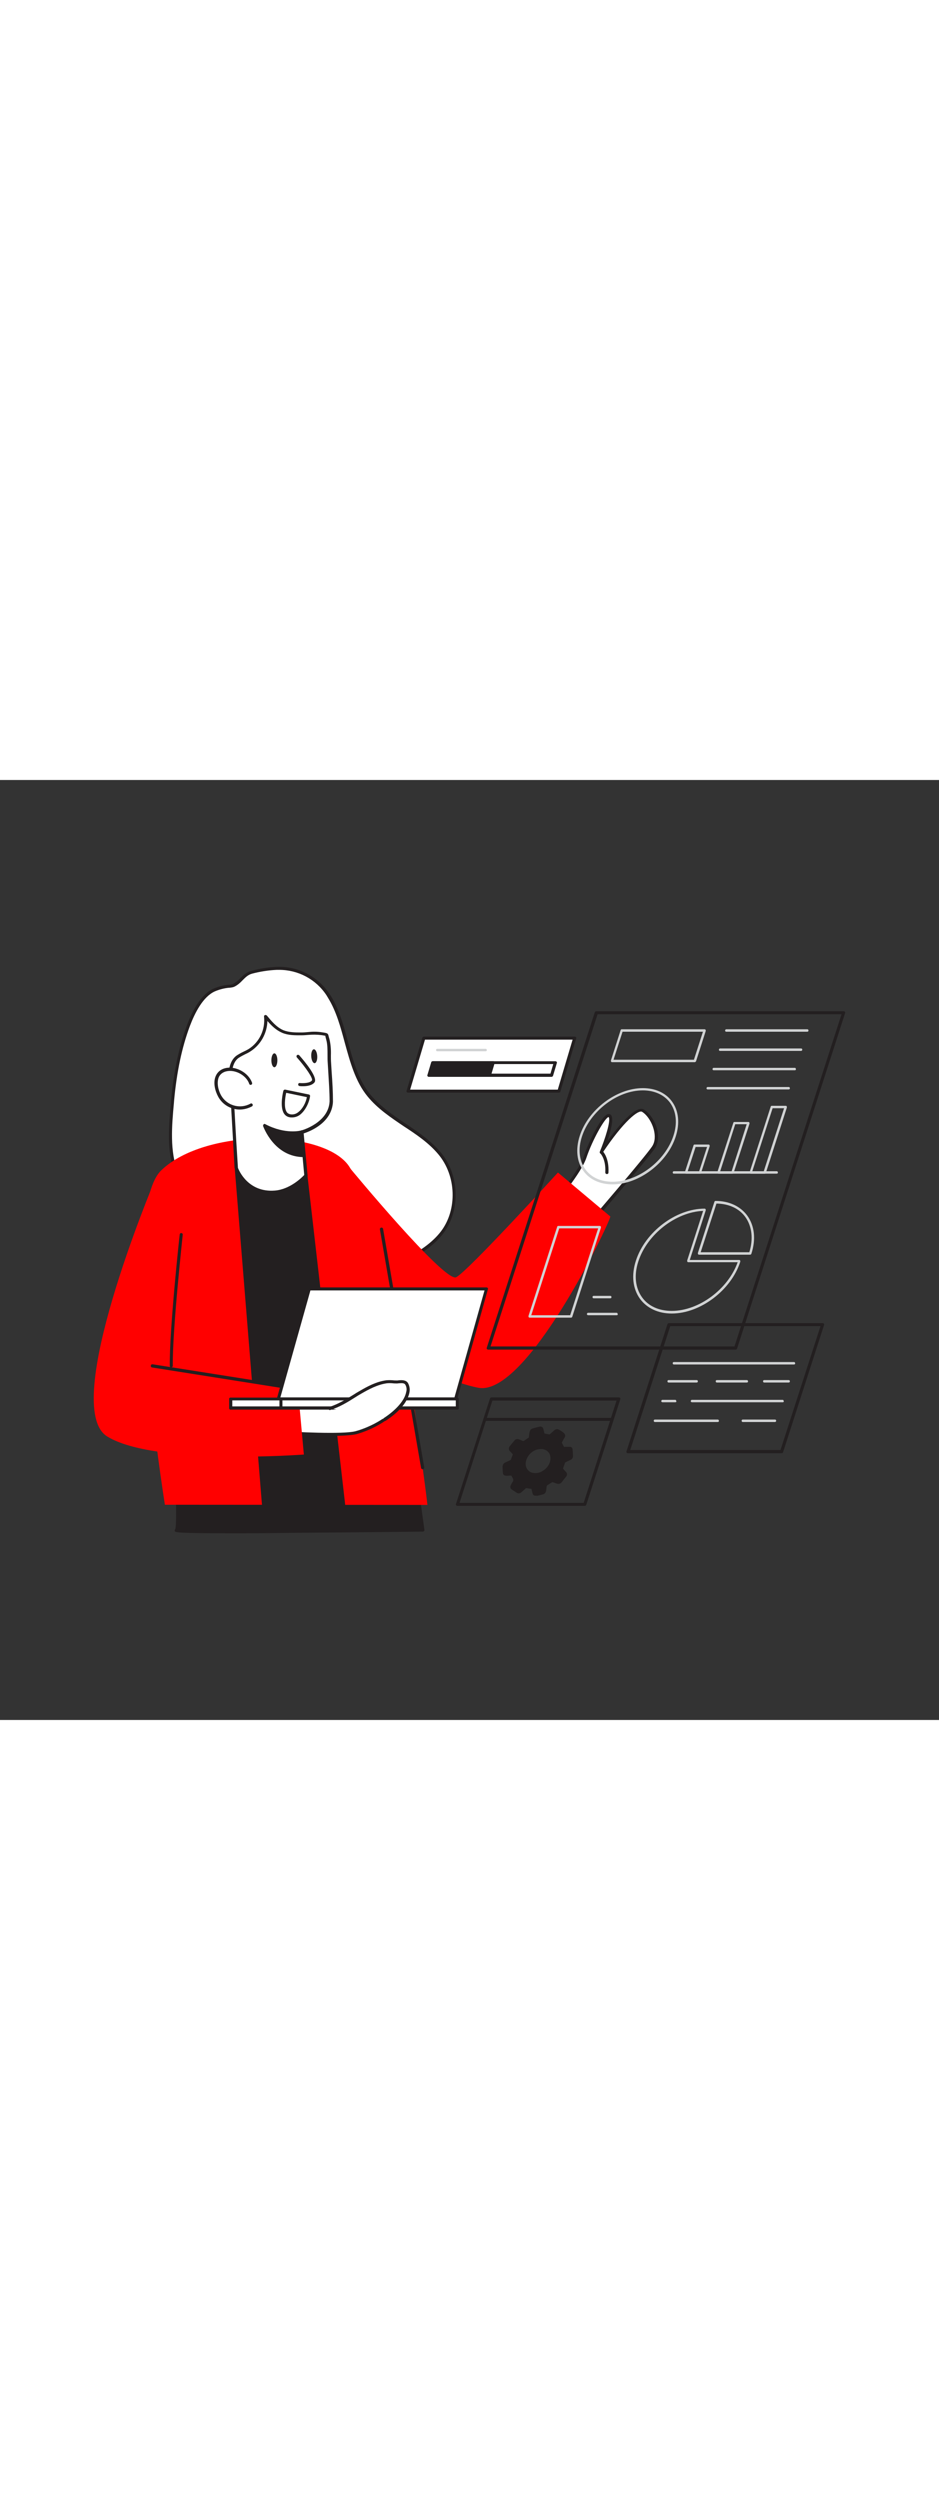 <?xml version="1.0" encoding="UTF-8" standalone="no"?>
<svg version="1.1" data-id="Layer_1" xmlns="http://www.w3.org/2000/svg" xmlns:xlink="http://www.w3.org/1999/xlink" x="0px" y="0px" viewBox="0 0 500 500" style="width: 188px;" xml:space="preserve" data-imagedata-id="data-processing-1-94" imageName="Data Processing 1" data-class="illustrations_image">
<rect x="0" y="0" width="500" height="500" fill="#333333" stroke="none"/>
<style type="text/css">
	.st0_data-processing-1-94{fill:#FFFFFF;}
	.st1_data-processing-1-94{fill:#231F20;}
	.st2_data-processing-1-94{fill:#68E1FD;}
	.st3_data-processing-1-94{fill:#D1D3D4;}
</style>
<g id="Character_data-processing-1-94">
	<path class="st0_data-processing-1-94" d="M291,229.8c0,0,17.6-20.2,20.6-29.3s11.1-24.7,13.2-21.7s-4.6,19.2-4.6,19.2s16.9-25.4,22.2-22.1&#10;&#9;&#9;s9.7,13.6,5.4,19.7S313,237.3,313,237.3L291,229.8L291,229.8z"/>
	<path class="st1_data-processing-1-94" d="M313,238.2c-0.1,0-0.2,0-0.3,0l-22-7.5c-0.3-0.1-0.5-0.3-0.5-0.6c-0.1-0.3,0-0.6,0.2-0.8&#10;&#9;&#9;c0.2-0.2,17.6-20.2,20.4-29c2.5-7.5,9.5-22.1,13.1-22.6c0.6-0.1,1.3,0.2,1.6,0.7c1.4,2.1-0.4,8.6-2.1,13.7&#10;&#9;&#9;c5.6-7.7,15.2-19.5,19.5-16.8c3.3,2.1,6.2,6.6,7.2,11.2c0.5,2.6,0.7,6.4-1.5,9.6c-4.2,6.1-33.6,40.3-34.9,41.8&#10;&#9;&#9;C313.5,238.1,313.3,238.2,313,238.2L313,238.2z M292.4,229.4l20.3,6.9c3.5-4,30.5-35.5,34.4-41.2c1.9-2.7,1.7-6,1.2-8.4&#10;&#9;&#9;c-0.9-4.2-3.5-8.4-6.4-10.2c-1.9-1.2-9.7,4.8-21.1,21.9c-0.2,0.4-0.8,0.5-1.1,0.3c-0.3-0.2-0.5-0.7-0.3-1c2.7-6.5,6-16.6,4.7-18.4&#10;&#9;&#9;l0,0c-1.8,0-8.6,12-11.8,21.5C309.7,208.9,296,225.3,292.4,229.4L292.4,229.4z"/>
	<path class="st1_data-processing-1-94" d="M222.1,377.5l3,21.7c0,0-132.8,1.6-131.2,0s0-33.4,0-33.4L222.1,377.5z"/>
	<path class="st1_data-processing-1-94" d="M126.1,400.7c-32.6,0-32.8-0.5-33-1.2c-0.1-0.3-0.1-0.7,0.2-1c0.8-1.5,0.5-18-0.2-32.8c0-0.5,0.3-0.8,0.8-0.9&#10;&#9;&#9;c0,0,0.1,0,0.1,0l128.2,11.7c0.4,0,0.7,0.3,0.8,0.7l3,21.7c0,0.2,0,0.5-0.2,0.6c-0.2,0.2-0.4,0.3-0.6,0.3c-0.3,0-33,0.4-65.4,0.6&#10;&#9;&#9;C145.8,400.6,134.9,400.7,126.1,400.7L126.1,400.7z M94.8,398.6c8.2,0.9,80.3,0.3,129.2-0.2l-2.8-20.1L94.7,366.7&#10;&#9;&#9;C95.2,377.4,95.8,393.9,94.8,398.6L94.8,398.6z"/>
	<path class="st0_data-processing-1-94" d="M175.6,115.6c-0.3-0.5-0.6-1-0.9-1.5c-6-9.2-16.4-14.5-27.4-14c-4.5,0.2-8.9,0.8-13.2,2&#10;&#9;&#9;c-4.4,1.2-5.9,5.1-9.6,7c-0.8,0.3-1.6,0.5-2.5,0.5c-2.7,0.2-5.4,0.9-7.9,2c-6.8,3-11.4,12.4-13.8,19c-4.8,12.8-7.2,26.4-8.5,40&#10;&#9;&#9;c-1.1,12.7-2.6,26.7,2.2,38.8c4.7,11.9,11.2,23.5,19.8,32.9c15.8,17.4,39.6,27.7,63,25.8c13.9-1.1,27.2-6.3,39.6-12.9&#10;&#9;&#9;c7.1-3.8,14.1-8.2,18.9-14.6c9.1-12.1,8.3-30.4-1.4-42c-10.5-12.6-27.1-18-37.6-30.9C184.7,153.6,185.1,131.5,175.6,115.6&#10;&#9;&#9;L175.6,115.6z"/>
	<path class="st1_data-processing-1-94" d="M171.5,269.2c-21.3,0-43.2-9.8-58.2-26.3c-8.1-8.9-14.8-20-20-33.2c-4.7-11.9-3.4-25.6-2.3-37.8l0.1-1.4&#10;&#9;&#9;c1.4-15.4,4.2-28.6,8.5-40.2c2.7-7.2,7.4-16.5,14.3-19.4c2.6-1.1,5.3-1.8,8.1-2h0.2c0.7,0,1.3-0.1,1.9-0.4c1.4-0.8,2.7-1.8,3.8-3&#10;&#9;&#9;c1.6-1.6,3.3-3.3,6-4c4.4-1.2,8.9-1.9,13.4-2.1c11.2-0.5,21.9,5,28.1,14.3c0.3,0.5,0.6,1,1,1.5l0,0c4.3,7.2,6.7,15.8,8.9,24.1&#10;&#9;&#9;c2.7,9.9,5.5,20.2,11.8,27.9c5.3,6.4,12.2,11.1,18.9,15.6s13.4,9,18.7,15.3c10,11.9,10.6,30.8,1.4,43c-5.1,6.8-12.6,11.3-19.2,14.8&#10;&#9;&#9;c-14.5,7.8-27.6,12-39.9,13C175.3,269.2,173.4,269.2,171.5,269.2L171.5,269.2z M148.4,101c-0.4,0-0.8,0-1.1,0&#10;&#9;&#9;c-4.4,0.2-8.8,0.9-13,2c-2.3,0.6-3.7,2.1-5.2,3.6c-1.2,1.3-2.6,2.5-4.2,3.3c-0.8,0.4-1.7,0.5-2.6,0.6h-0.2&#10;&#9;&#9;c-2.6,0.2-5.2,0.9-7.6,1.9c-6.4,2.8-10.8,11.6-13.4,18.5c-4.3,11.5-7,24.5-8.4,39.7l-0.1,1.3c-1.1,12-2.3,25.6,2.2,37.1&#10;&#9;&#9;c5.1,12.9,11.7,23.9,19.7,32.7c16,17.6,39.9,27.3,62.4,25.5c12.1-1,24.9-5.2,39.3-12.8c6.5-3.4,13.7-7.9,18.6-14.3&#10;&#9;&#9;c8.8-11.6,8.2-29.6-1.4-41c-5.1-6.1-11.8-10.6-18.4-14.9c-6.8-4.6-13.9-9.3-19.3-15.9c-6.5-7.9-9.3-18.4-12.1-28.5&#10;&#9;&#9;c-2.2-8.2-4.5-16.7-8.8-23.7l0,0c-0.3-0.5-0.6-1-0.9-1.5C168.3,106,158.7,100.9,148.4,101L148.4,101z"/>
	<path class="st2_data-processing-1-94 targetColor" d="M87.8,385.5c-4.8-30.8-22.8-157.5-2-177.8c23.7-23.1,88.8-22.1,100.7-1.2c6.5,11.3,24.7,30.4,26.1,55.2&#10;&#9;&#9;c2,35.2,12.5,101.3,15,123.9L87.8,385.5L87.8,385.5z" style="fill: rgb(255, 0, 0);"/>
	<polygon class="st1_data-processing-1-94" points="140.4,385.5 125.8,206.5 162.8,210.4 182.9,385.5 &#9;"/>
	<path class="st1_data-processing-1-94" d="M182.9,386.4h-42.6c-0.4,0-0.8-0.3-0.8-0.8l-14.5-179c0-0.5,0.3-0.9,0.8-0.9c0.1,0,0.1,0,0.2,0l37,3.9&#10;&#9;&#9;c0.4,0,0.7,0.3,0.7,0.7l20.1,175.1c0,0.5-0.3,0.9-0.7,0.9C183,386.4,183,386.4,182.9,386.4L182.9,386.4z M141.1,384.7H182&#10;&#9;&#9;l-19.9-173.5l-35.3-3.7L141.1,384.7L141.1,384.7z"/>
	<path class="st0_data-processing-1-94" d="M160.7,187.3l2.1,23.1c0,0-7,8.1-16.5,8.8c-15.4,1.2-20.5-12.7-20.5-12.7c-0.6-10.7-1.3-21.4-1.9-32.1&#10;&#9;&#9;c-0.4-7.3-4.3-22.3,2.7-27.2c1.9-1.4,4.2-2.2,6.2-3.5c6.1-3.9,9.4-10.9,8.6-18c2.6,3.2,5.4,6.4,9.1,8c3.1,1.3,6.6,1.3,10,1.2&#10;&#9;&#9;s7.4-0.7,10.7-0.1c3.5,0.7,2.4,0,3.3,3c1.1,3.6,0.6,8.6,0.8,12.4c0.4,6.9,1,13.8,1,20.7C175.6,183.2,160.7,187.2,160.7,187.3&#10;&#9;&#9;L160.7,187.3z"/>
	<path class="st1_data-processing-1-94" d="M144.4,220.1c-14.4,0-19.3-13.2-19.4-13.4c0-0.1,0-0.2-0.1-0.2c-0.3-4.8-0.5-9.6-0.8-14.5&#10;&#9;&#9;c-0.3-5.9-0.7-11.8-1-17.6c-0.1-1.5-0.3-3.4-0.6-5.4c-1-7.8-2.3-18.4,3.6-22.5c1.1-0.7,2.3-1.4,3.6-2c0.9-0.4,1.8-0.9,2.7-1.4&#10;&#9;&#9;c5.8-3.7,8.9-10.4,8.2-17.2c-0.1-0.5,0.3-0.9,0.7-0.9c0.3,0,0.6,0.1,0.8,0.3c2.4,2.9,5.1,6.2,8.8,7.8c3,1.2,6.5,1.2,9.6,1.2&#10;&#9;&#9;c1.1,0,2.2-0.1,3.4-0.2c2.5-0.3,5-0.3,7.5,0.1l1.3,0.2c1.7,0.3,2,0.5,2.3,1.9c0.1,0.4,0.2,0.8,0.4,1.4c0.7,2.9,0.9,5.8,0.8,8.8&#10;&#9;&#9;c0,1.4,0,2.7,0.1,3.9c0.1,1.6,0.2,3.2,0.3,4.9c0.4,5.2,0.7,10.6,0.7,15.9c-0.6,11.3-12.5,15.8-15.6,16.8l2.1,22.4&#10;&#9;&#9;c0,0.2-0.1,0.4-0.2,0.6c-0.3,0.3-7.4,8.3-17,9.1C145.8,220.1,145.1,220.2,144.4,220.1L144.4,220.1z M126.7,206.3&#10;&#9;&#9;c0.5,1.4,5.5,13.2,19.6,12.1c8-0.6,14.4-6.9,15.7-8.3l-2.1-22.8c0-0.4,0.2-0.8,0.6-0.9c0.1,0,14.4-4,15-15.4&#10;&#9;&#9;c0-5.2-0.4-10.6-0.7-15.7c-0.1-1.6-0.2-3.3-0.3-4.9c-0.1-1.2-0.1-2.6-0.1-4c0-2.9,0-5.9-0.7-8.3c-0.2-0.7-0.3-1.2-0.4-1.6&#10;&#9;&#9;c0-0.2-0.1-0.4-0.1-0.5c-0.3,0-0.6,0-0.8-0.1c-0.4-0.1-0.8-0.1-1.3-0.2c-2.3-0.3-4.7-0.3-7-0.1c-1.2,0.1-2.4,0.2-3.5,0.2&#10;&#9;&#9;c-3.3,0-7,0.1-10.3-1.3s-5.7-3.8-7.9-6.3c-0.2,6.6-3.6,12.7-9.1,16.2c-0.9,0.6-1.9,1.1-2.8,1.5c-1.2,0.6-2.3,1.2-3.4,1.9&#10;&#9;&#9;c-5.1,3.6-3.8,13.6-2.9,21c0.3,2,0.5,3.9,0.6,5.5c0.3,5.9,0.7,11.8,1,17.6C126.1,196.8,126.4,201.6,126.7,206.3L126.7,206.3z"/>
	<path class="st0_data-processing-1-94" d="M133.4,161.3c-1.8-4.9-8.2-8.4-13.3-7.1c-6.6,1.7-5.8,9.3-3.2,14c3.3,5.9,10.7,8.1,16.7,4.8&#10;&#9;&#9;c0.1,0,0.1-0.1,0.2-0.1"/>
	<path class="st1_data-processing-1-94" d="M127.6,175.3c-1.2,0-2.4-0.2-3.5-0.5c-3.4-1-6.2-3.2-7.9-6.3c-1.6-2.9-2.9-7.5-1.3-11.1c0.9-2.1,2.8-3.6,5-4.1&#10;&#9;&#9;c5.4-1.4,12.4,2.3,14.3,7.7c0.2,0.4,0,0.9-0.4,1.1c-0.4,0.2-0.9,0-1.1-0.4c0,0,0-0.1,0-0.1c-1.6-4.6-7.6-7.8-12.3-6.6&#10;&#9;&#9;c-1.7,0.4-3.2,1.5-3.9,3.1c-1.2,2.9-0.3,6.9,1.2,9.6c3.1,5.5,10,7.5,15.6,4.5c0,0,0.1,0,0.1-0.1c0.4-0.2,0.9,0,1.1,0.4&#10;&#9;&#9;c0.2,0.4,0.1,0.8-0.3,1.1C132.1,174.7,129.9,175.3,127.6,175.3L127.6,175.3z"/>
	<path class="st0_data-processing-1-94" d="M158.6,147.1c0,0,9.7,10.9,8.1,13.3s-7.2,1.7-7.2,1.7"/>
	<path class="st1_data-processing-1-94" d="M161.3,162.9c-0.6,0-1.2,0-1.8-0.1c-0.5-0.1-0.8-0.5-0.7-0.9c0,0,0,0,0,0c0-0.5,0.4-0.8,0.9-0.7c0,0,0,0,0,0&#10;&#9;&#9;c1.3,0.1,5.3,0.2,6.4-1.4c0.7-1-3.2-6.8-8-12.2c-0.3-0.3-0.3-0.9,0-1.2s0.9-0.3,1.2,0c0,0,0,0,0.1,0.1c3,3.4,9.9,11.7,8.1,14.3&#10;&#9;&#9;C166.1,162.6,163.2,162.9,161.3,162.9L161.3,162.9z"/>
	<path class="st1_data-processing-1-94" d="M160.7,187.3c0,0-8.6,2.4-19.7-3.4c0,0,5.4,15.9,20.9,15.9L160.7,187.3L160.7,187.3z"/>
	<path class="st1_data-processing-1-94" d="M161.8,200.6L161.8,200.6c-15.9,0-21.6-16.3-21.7-16.5c-0.1-0.4,0.1-0.9,0.5-1.1c0.2-0.1,0.5-0.1,0.7,0.1&#10;&#9;&#9;c10.7,5.6,19,3.4,19.1,3.3c0.2-0.1,0.5,0,0.7,0.1c0.2,0.1,0.3,0.4,0.4,0.6l1.1,12.5c0,0.2-0.1,0.5-0.2,0.6&#10;&#9;&#9;C162.3,200.5,162.1,200.6,161.8,200.6L161.8,200.6z M142.6,185.6c2,4.1,7.5,12.8,18.3,13.3l-1-10.6&#10;&#9;&#9;C157.5,188.8,150.9,189.4,142.6,185.6L142.6,185.6z"/>
	<ellipse class="st1_data-processing-1-94" cx="146.1" cy="149.1" rx="1.6" ry="3.7"/>
	
		<ellipse transform="matrix(0.998 -5.617002e-02 5.617002e-02 0.998 -7.994 9.636)" class="st1_data-processing-1-94" cx="167.4" cy="147" rx="1.6" ry="3.7"/>
	<path class="st1_data-processing-1-94" d="M155.5,179.5c-0.4,0-0.9,0-1.3-0.1c-1.2-0.2-2.3-0.9-3-2c-2.4-3.8-0.4-11.8-0.3-12.1c0.1-0.4,0.6-0.7,1-0.6&#10;&#9;&#9;c0,0,0,0,0,0l12.6,2.6c0.4,0.1,0.7,0.5,0.6,0.9c-0.4,3.2-2.4,7.6-5.4,9.9C158.5,179,157,179.5,155.5,179.5L155.5,179.5z&#10;&#9;&#9; M152.4,166.4c-0.6,2.6-1.3,7.7,0.2,10.1c0.4,0.7,1.1,1.1,1.9,1.3c1.5,0.3,3.1-0.1,4.3-1.1c2.4-1.8,4.1-5.2,4.6-8L152.4,166.4&#10;&#9;&#9;L152.4,166.4z"/>
	<path class="st2_data-processing-1-94 targetColor" d="M242.9,264.5c6.1-3,54.2-55.7,54.2-55.7l27.9,23.4c-0.5,3.8-44.5,95.8-70.2,91.1s-81-37.6-81-37.6l12.6-79.2&#10;&#9;&#9;C186.4,206.5,236.8,267.5,242.9,264.5L242.9,264.5z" style="fill: rgb(255, 0, 0);"/>
	<path class="st1_data-processing-1-94" d="M225,366.6c-0.4,0-0.8-0.3-0.8-0.7l-21.9-126.8c-0.1-0.5,0.2-0.9,0.7-1c0.5-0.1,0.9,0.2,1,0.7l21.9,126.8&#10;&#9;&#9;c0.1,0.4-0.2,0.9-0.6,1c0,0,0,0-0.1,0L225,366.6z"/>
	<path class="st0_data-processing-1-94" d="M151.8,329.8c0.1-0.8,6.5-1.7,7.4-2c3.2-1,6.6-1.6,9.9-2.2c6.4-1.3,13.3-2.7,19.9-2.1c11.6,1-2.6,8.4-2.6,8.4&#10;&#9;&#9;s26.8-6.8,25.2,0s-14.2,13.1-22.1,15.2s-39.9,0-39.9,0S151.8,329.8,151.8,329.8L151.8,329.8z"/>
	<path class="st1_data-processing-1-94" d="M175.6,348.9c-11.5,0-25.2-0.9-26.1-0.9c-0.2,0-0.4-0.1-0.6-0.3c-0.1-0.2-0.2-0.4-0.2-0.6&#10;&#9;&#9;c0,0,2.2-17.2,2.2-17.3l0,0c0.1-1,1.3-1.4,6.4-2.3c0.8-0.1,1.4-0.2,1.6-0.3c2.8-0.8,5.7-1.4,8.6-2l1.8-0.4&#10;&#9;&#9;c6.5-1.3,13.2-2.6,19.8-2.1c2.1,0.2,4.9,0.7,5.2,2.6c0.3,1.6-1.4,3.3-3.2,4.7c6.7-1.4,17.8-3.2,20.6-0.5c0.7,0.7,1,1.7,0.7,2.6&#10;&#9;&#9;c-1.7,7.2-14.3,13.6-22.7,15.9C187,348.6,181.6,348.9,175.6,348.9L175.6,348.9z M150.5,346.4c5.2,0.3,31.9,1.8,38.8,0&#10;&#9;&#9;c8.1-2.2,20-8.4,21.5-14.6c0.1-0.4,0-0.7-0.2-1c-2.4-2.4-16,0-24,2c-0.4,0.1-0.9-0.2-1-0.6c-0.1-0.4,0.1-0.8,0.4-0.9&#10;&#9;&#9;c3.4-1.8,6.9-4.4,6.7-5.6c-0.1-0.4-1.1-1-3.8-1.3c-6.3-0.6-12.9,0.8-19.3,2l-1.8,0.4c-2.8,0.6-5.7,1.1-8.4,1.9&#10;&#9;&#9;c-0.3,0.1-0.9,0.2-1.8,0.4c-1.7,0.3-3.4,0.7-5.1,1.2C152.3,332.1,150.9,343.1,150.5,346.4L150.5,346.4z"/>
	<path class="st2_data-processing-1-94 targetColor" d="M82.4,213c-0.6,1.4-50.7,120.6-25.3,136.2s104.7,9.6,104.7,9.6l-3.2-35.3L95,314.9L82.4,213z" style="fill: rgb(255, 0, 0);"/>
	<path class="st1_data-processing-1-94" d="M155.7,324.3h-0.1L81,312.5c-0.5-0.1-0.8-0.5-0.7-1c0.1-0.5,0.5-0.8,1-0.7l0,0l74.7,11.8&#10;&#9;&#9;c0.5,0.1,0.8,0.5,0.7,0.9C156.5,324,156.2,324.3,155.7,324.3L155.7,324.3z"/>
	<path class="st1_data-processing-1-94" d="M91.2,312.5c-0.5,0-0.8-0.4-0.8-0.8c-0.2-19.7,5.2-69.5,5.3-70c0.1-0.5,0.5-0.8,0.9-0.7&#10;&#9;&#9;c0.5,0.1,0.8,0.5,0.7,0.9c0,0,0,0,0,0c0,0.5-5.5,50.1-5.3,69.8C92,312.1,91.6,312.4,91.2,312.5C91.2,312.4,91.2,312.4,91.2,312.5&#10;&#9;&#9;L91.2,312.5L91.2,312.5z"/>
	<polygon class="st0_data-processing-1-94" points="242.6,329.2 148.2,329.2 164.6,270.7 259.1,270.7 &#9;"/>
	<path class="st1_data-processing-1-94" d="M242.6,330.1h-94.4c-0.3,0-0.5-0.1-0.7-0.3c-0.2-0.2-0.2-0.5-0.1-0.7l16.4-58.6c0.1-0.4,0.4-0.6,0.8-0.6h94.4&#10;&#9;&#9;c0.3,0,0.5,0.1,0.7,0.3c0.2,0.2,0.2,0.5,0.1,0.7l-16.4,58.6C243.3,329.8,243,330.1,242.6,330.1L242.6,330.1z M149.3,328.4H242&#10;&#9;&#9;l16-56.9h-92.7L149.3,328.4L149.3,328.4z"/>
	<rect x="122.8" y="329.2" class="st0_data-processing-1-94" width="120.7" height="4.8"/>
	<path class="st1_data-processing-1-94" d="M243.6,334.9H122.8c-0.5,0-0.8-0.4-0.8-0.8v-4.8c0-0.5,0.4-0.8,0.8-0.8h120.7c0.5,0,0.8,0.4,0.8,0.8v4.8&#10;&#9;&#9;C244.4,334.5,244,334.9,243.6,334.9z M123.7,333.2h119v-3.2h-119L123.7,333.2z"/>
	<rect x="122.8" y="329.2" class="st0_data-processing-1-94" width="26.8" height="4.8"/>
	<path class="st1_data-processing-1-94" d="M149.6,334.9h-26.8c-0.5,0-0.8-0.4-0.8-0.8v-4.8c0-0.5,0.4-0.8,0.8-0.8h26.8c0.5,0,0.8,0.4,0.8,0.8v4.8&#10;&#9;&#9;C150.4,334.5,150.1,334.9,149.6,334.9z M123.7,333.2h25.1v-3.2h-25.1L123.7,333.2z"/>
	<path class="st0_data-processing-1-94" d="M175.6,334.2c5.9-1.9,11-5.5,16.3-8.6c4.3-2.5,8.9-4.9,13.9-5.6c1.9-0.3,3.7,0.1,5.6,0c1.6-0.1,3.9-0.7,5.1,1&#10;&#9;&#9;c2.2,3.1,0.5,11-11.7,19"/>
	<path class="st1_data-processing-1-94" d="M204.8,340.9c-0.5,0-0.8-0.4-0.8-0.8c0-0.3,0.1-0.5,0.4-0.7c6.7-4.4,11.1-9.5,11.9-13.9&#10;&#9;&#9;c0.4-1.3,0.2-2.7-0.5-3.9c-0.6-0.9-1.8-0.8-3.3-0.7c-0.4,0-0.7,0.1-1,0.1c-0.8,0-1.6,0-2.4-0.1c-1-0.1-2.1-0.1-3.1,0&#10;&#9;&#9;c-5,0.7-9.6,3.2-13.6,5.5c-1.1,0.6-2.2,1.3-3.3,2c-4.1,2.6-8.4,5.2-13.2,6.7c-0.4,0.2-0.9-0.1-1.1-0.5c-0.2-0.4,0.1-0.9,0.5-1.1&#10;&#9;&#9;c0,0,0.1,0,0.1,0c4.6-1.5,8.8-4,12.8-6.5c1.1-0.7,2.2-1.4,3.3-2c4.1-2.4,8.9-5,14.2-5.7c1.2-0.1,2.3-0.1,3.5,0&#10;&#9;&#9;c0.7,0.1,1.5,0.1,2.2,0.1c0.3,0,0.6,0,0.9-0.1c1.5-0.1,3.7-0.3,4.9,1.4c0.9,1.6,1.2,3.4,0.8,5.2c-0.6,2.9-2.9,8.6-12.7,15&#10;&#9;&#9;C205.1,340.9,205,340.9,204.8,340.9L204.8,340.9z"/>
	<path class="st1_data-processing-1-94" d="M323.1,209.6L323.1,209.6c-0.5,0-0.8-0.4-0.8-0.9c0,0,0,0,0,0c0.4-7.1-2.6-10-2.6-10.1c-0.3-0.3-0.3-0.8,0-1.2&#10;&#9;&#9;c0,0,0,0,0,0c0.3-0.3,0.8-0.3,1.2,0c0.1,0.1,3.5,3.4,3.1,11.4C324,209.3,323.6,209.7,323.1,209.6L323.1,209.6z"/>
</g>
<g id="Screen_data-processing-1-94">
	<polygon class="st0_data-processing-1-94" points="297.6,165.5 217.3,165.5 225.7,137.3 306,137.3 &#9;"/>
	<path class="st1_data-processing-1-94" d="M297.6,166.3h-80.3c-0.3,0-0.5-0.1-0.7-0.3c-0.2-0.2-0.2-0.5-0.1-0.7l8.4-28.2c0.1-0.3,0.4-0.6,0.8-0.6H306&#10;&#9;&#9;c0.3,0,0.5,0.1,0.7,0.3c0.2,0.2,0.2,0.5,0.1,0.7l-8.4,28.2C298.3,166.1,298,166.3,297.6,166.3z M218.4,164.7H297l7.9-26.6h-78.6&#10;&#9;&#9;L218.4,164.7z"/>
	<polygon class="st0_data-processing-1-94" points="293.7,157 295.7,150.3 230.5,150.3 228.5,157 &#9;"/>
	<path class="st1_data-processing-1-94" d="M293.7,157.9h-65.2c-0.3,0-0.5-0.1-0.7-0.3c-0.2-0.2-0.2-0.5-0.1-0.7l2-6.7c0.1-0.3,0.4-0.6,0.8-0.6h65.2&#10;&#9;&#9;c0.3,0,0.5,0.1,0.7,0.3c0.2,0.2,0.2,0.5,0.1,0.7l-2,6.7C294.4,157.6,294.1,157.9,293.7,157.9z M229.6,156.2h63.5l1.5-5.1h-63.5&#10;&#9;&#9;L229.6,156.2z"/>
	<polygon class="st1_data-processing-1-94" points="260.6,157 262.6,150.3 230.5,150.3 228.5,157 &#9;"/>
	<path class="st1_data-processing-1-94" d="M260.6,157.9h-32.2c-0.3,0-0.5-0.1-0.7-0.3c-0.2-0.2-0.2-0.5-0.1-0.7l2-6.7c0.1-0.4,0.4-0.6,0.8-0.6h32.2&#10;&#9;&#9;c0.3,0,0.5,0.1,0.7,0.3c0.2,0.2,0.2,0.5,0.1,0.7l-2,6.7C261.3,157.6,261,157.9,260.6,157.9L260.6,157.9z M229.6,156.2H260l1.5-5&#10;&#9;&#9;h-30.4L229.6,156.2z"/>
	<path class="st1_data-processing-1-94" d="M391.7,303H260c-0.3,0-0.5-0.1-0.7-0.3c-0.2-0.2-0.2-0.5-0.1-0.7l57.5-178.4c0.1-0.3,0.4-0.6,0.8-0.6h131.7&#10;&#9;&#9;c0.3,0,0.5,0.1,0.7,0.3c0.2,0.2,0.2,0.5,0.1,0.7l-57.5,178.4C392.4,302.8,392.1,303,391.7,303z M261.2,301.3h129.9l57-176.7H318.2&#10;&#9;&#9;L261.2,301.3z"/>
	<path class="st3_data-processing-1-94" d="M370,150.1h-44.1c-0.4,0-0.6-0.3-0.6-0.7c0-0.1,0-0.1,0-0.2l5.2-16.2c0.1-0.3,0.3-0.4,0.6-0.4h44.1&#10;&#9;&#9;c0.4,0,0.6,0.3,0.6,0.7c0,0.1,0,0.1,0,0.2l-5.2,16.2C370.5,149.8,370.3,150,370,150.1L370,150.1z M326.7,148.8h42.8l4.8-14.9h-42.8&#10;&#9;&#9;L326.7,148.8z"/>
	<path class="st3_data-processing-1-94" d="M429.9,133.9h-43.2c-0.4,0-0.6-0.3-0.6-0.6c0-0.4,0.3-0.7,0.6-0.7l0,0h43.2c0.4,0,0.6,0.3,0.6,0.7&#10;&#9;&#9;C430.5,133.6,430.3,133.9,429.9,133.9z"/>
	<path class="st3_data-processing-1-94" d="M426.6,144.1h-43.2c-0.4,0-0.6-0.3-0.6-0.6c0-0.4,0.3-0.7,0.6-0.7l0,0h43.2c0.4,0,0.6,0.3,0.6,0.7&#10;&#9;&#9;C427.2,143.8,426.9,144.1,426.6,144.1z"/>
	<path class="st3_data-processing-1-94" d="M423.3,154.4H380c-0.4,0-0.6-0.3-0.6-0.6c0-0.4,0.3-0.7,0.6-0.7l0,0h43.2c0.4,0,0.6,0.3,0.6,0.7&#10;&#9;&#9;C423.9,154.1,423.6,154.4,423.3,154.4z"/>
	<path class="st3_data-processing-1-94" d="M420,164.6h-43.2c-0.4,0-0.6-0.3-0.6-0.6c0-0.4,0.3-0.7,0.6-0.7l0,0H420c0.4,0,0.6,0.3,0.6,0.7&#10;&#9;&#9;C420.6,164.3,420.4,164.6,420,164.6z"/>
	<path class="st3_data-processing-1-94" d="M372.7,209.4h-7.4c-0.4,0-0.6-0.3-0.6-0.7c0-0.1,0-0.1,0-0.2l4.6-14.2c0.1-0.3,0.3-0.4,0.6-0.4h7.4&#10;&#9;&#9;c0.4,0,0.6,0.3,0.6,0.7c0,0.1,0,0.1,0,0.2l-4.6,14.2C373.3,209.3,373,209.4,372.7,209.4z M366.2,208.1h6.1l4.2-12.9h-6.1&#10;&#9;&#9;L366.2,208.1z"/>
	<path class="st3_data-processing-1-94" d="M390,209.4h-7.4c-0.4,0-0.6-0.3-0.6-0.7c0-0.1,0-0.1,0-0.2l8.5-26.2c0.1-0.3,0.3-0.4,0.6-0.4h7.4&#10;&#9;&#9;c0.4,0,0.6,0.3,0.6,0.7c0,0.1,0,0.1,0,0.2l-8.5,26.3C390.5,209.2,390.3,209.4,390,209.4z M383.5,208.1h6.1l8-25h-6.1L383.5,208.1z"/>
	<path class="st3_data-processing-1-94" d="M407.2,209.4h-7.4c-0.4,0-0.6-0.3-0.6-0.7c0-0.1,0-0.1,0-0.2l11.2-34.8c0.1-0.3,0.3-0.4,0.6-0.4h7.4&#10;&#9;&#9;c0.4,0,0.6,0.3,0.6,0.7c0,0.1,0,0.1,0,0.2L407.8,209C407.7,209.3,407.4,209.4,407.2,209.4z M400.6,208.1h6.1l10.8-33.5h-6.1&#10;&#9;&#9;L400.6,208.1z"/>
	<path class="st3_data-processing-1-94" d="M413.6,209.4h-54.8c-0.4,0-0.6-0.3-0.6-0.6c0-0.4,0.3-0.7,0.6-0.7h54.8c0.4,0,0.6,0.3,0.6,0.7&#10;&#9;&#9;C414.3,209.1,414,209.4,413.6,209.4z"/>
	<path class="st3_data-processing-1-94" d="M304.1,286H282c-0.4,0-0.6-0.3-0.6-0.7c0-0.1,0-0.1,0-0.2l15.3-47.5c0.1-0.3,0.3-0.4,0.6-0.4h22.1&#10;&#9;&#9;c0.4,0,0.6,0.3,0.6,0.7c0,0.1,0,0.1,0,0.2l-15.3,47.5C304.6,285.8,304.3,286,304.1,286L304.1,286z M282.9,284.7h20.7l14.9-46.2&#10;&#9;&#9;h-20.7L282.9,284.7z"/>
	<path class="st3_data-processing-1-94" d="M357.7,283.8c-7.2,0-13.2-2.8-16.9-7.8c-3.9-5.4-4.7-12.6-2.2-20.3l0,0c4.9-15.3,21.3-27.7,36.6-27.7&#10;&#9;&#9;c0.4,0,0.6,0.3,0.6,0.7c0,0.1,0,0.1,0,0.2l-8.5,26.4h26.3c0.4,0,0.6,0.3,0.6,0.7c0,0.1,0,0.1,0,0.2&#10;&#9;&#9;C389.4,271.3,373,283.8,357.7,283.8L357.7,283.8z M339.9,256.1c-2.4,7.3-1.6,14.1,2,19.1c3.4,4.7,9,7.2,15.8,7.2&#10;&#9;&#9;c14.5,0,30-11.6,35.1-25.9h-26.3c-0.4,0-0.6-0.3-0.6-0.7c0-0.1,0-0.1,0-0.2l8.5-26.4C359.9,229.8,344.6,241.6,339.9,256.1&#10;&#9;&#9;L339.9,256.1L339.9,256.1z"/>
	<path class="st3_data-processing-1-94" d="M399.4,252.5h-27.2c-0.4,0-0.6-0.3-0.6-0.7c0-0.1,0-0.1,0-0.2l8.8-27.2c0.1-0.3,0.3-0.5,0.6-0.5&#10;&#9;&#9;c7.2,0,13.2,2.8,16.9,7.8c3.9,5.4,4.7,12.6,2.2,20.3C400,252.3,399.7,252.5,399.4,252.5z M373.1,251.2H399&#10;&#9;&#9;c2.2-7.1,1.4-13.8-2.1-18.7c-3.3-4.6-8.8-7.1-15.4-7.2L373.1,251.2L373.1,251.2z"/>
	<path class="st3_data-processing-1-94" d="M328.4,284.7h-15.2c-0.4,0-0.7-0.3-0.7-0.6s0.3-0.7,0.6-0.7c0,0,0,0,0,0h15.2c0.4,0,0.6,0.3,0.6,0.7&#10;&#9;&#9;C329.1,284.4,328.8,284.7,328.4,284.7z"/>
	<path class="st3_data-processing-1-94" d="M325,275.7h-8.9c-0.4,0-0.6-0.3-0.6-0.7c0-0.4,0.3-0.6,0.6-0.6h8.9c0.4,0,0.6,0.3,0.6,0.7&#10;&#9;&#9;C325.6,275.4,325.4,275.7,325,275.7z"/>
	<path class="st3_data-processing-1-94" d="M326.2,215.1c-6.6,0-12.2-2.5-15.5-7.1c-3.6-4.9-4.3-11.6-2-18.7c4.5-14,19.6-25.4,33.6-25.4&#10;&#9;&#9;c6.6,0,12.2,2.5,15.5,7.1c3.6,4.9,4.3,11.6,2,18.7l0,0C355.3,203.7,340.2,215.1,326.2,215.1z M342.3,165.1c-13.5,0-28,11-32.4,24.5&#10;&#9;&#9;c-2.2,6.7-1.5,12.9,1.8,17.5c3.1,4.3,8.2,6.6,14.5,6.6c13.5,0,28-11,32.4-24.5l0,0c2.2-6.7,1.5-12.9-1.8-17.5&#10;&#9;&#9;C353.7,167.5,348.5,165.1,342.3,165.1z M359.2,189.5L359.2,189.5z"/>
	<path class="st1_data-processing-1-94" d="M311.4,386.1h-67.8c-0.3,0-0.5-0.1-0.7-0.3c-0.2-0.2-0.2-0.5-0.1-0.7l18.1-56.1c0.1-0.3,0.4-0.6,0.8-0.6h67.8&#10;&#9;&#9;c0.3,0,0.5,0.1,0.7,0.3c0.2,0.2,0.2,0.5,0.1,0.7l-18.1,56.1C312,385.9,311.7,386.1,311.4,386.1L311.4,386.1z M244.7,384.5h66.1&#10;&#9;&#9;l17.5-54.4h-66.1L244.7,384.5z"/>
	<path class="st1_data-processing-1-94" d="M325.9,340.9h-67.7c-0.5,0-0.8-0.4-0.8-0.8c0-0.5,0.4-0.8,0.8-0.8h67.7c0.5,0,0.8,0.4,0.8,0.8&#10;&#9;&#9;C326.7,340.5,326.3,340.9,325.9,340.9L325.9,340.9z"/>
	<path class="st3_data-processing-1-94" d="M422.8,310.9h-64c-0.4,0-0.6-0.3-0.6-0.7c0-0.4,0.3-0.6,0.6-0.6h64c0.4,0,0.6,0.3,0.6,0.7&#10;&#9;&#9;C423.5,310.6,423.2,310.9,422.8,310.9z"/>
	<path class="st3_data-processing-1-94" d="M420,320.5h-13.1c-0.4,0-0.6-0.3-0.6-0.7c0-0.4,0.3-0.6,0.6-0.6H420c0.4,0,0.6,0.3,0.6,0.7&#10;&#9;&#9;C420.6,320.2,420.4,320.5,420,320.5z"/>
	<path class="st3_data-processing-1-94" d="M397.7,320.5h-16c-0.4,0-0.6-0.3-0.6-0.7c0-0.4,0.3-0.6,0.6-0.6h16c0.4,0,0.6,0.3,0.6,0.7&#10;&#9;&#9;C398.4,320.2,398.1,320.5,397.7,320.5z"/>
	<path class="st3_data-processing-1-94" d="M371,320.5h-15c-0.4,0-0.6-0.3-0.6-0.7c0-0.4,0.3-0.6,0.6-0.6h15c0.4,0,0.6,0.3,0.6,0.7&#10;&#9;&#9;C371.6,320.2,371.4,320.5,371,320.5L371,320.5z"/>
	<path class="st3_data-processing-1-94" d="M416.8,331h-48.3c-0.4,0-0.7-0.3-0.7-0.6s0.3-0.7,0.6-0.7c0,0,0,0,0,0h48.3c0.4,0,0.6,0.3,0.6,0.7&#10;&#9;&#9;C417.5,330.7,417.2,331,416.8,331z"/>
	<path class="st3_data-processing-1-94" d="M359.6,331h-6.8c-0.4,0-0.7-0.3-0.7-0.6s0.3-0.7,0.6-0.7c0,0,0,0,0,0h6.8c0.4,0,0.6,0.3,0.6,0.7&#10;&#9;&#9;C360.3,330.7,360,331,359.6,331z"/>
	<path class="st3_data-processing-1-94" d="M412.7,341.5h-17.2c-0.4,0-0.6-0.3-0.6-0.7c0-0.4,0.3-0.6,0.6-0.6h17.2c0.4,0,0.6,0.3,0.6,0.7&#10;&#9;&#9;C413.3,341.2,413,341.5,412.7,341.5L412.7,341.5z"/>
	<path class="st3_data-processing-1-94" d="M382.2,341.5h-33.5c-0.4,0-0.6-0.3-0.6-0.7c0-0.4,0.3-0.6,0.6-0.6h33.5c0.4,0,0.6,0.3,0.6,0.7&#10;&#9;&#9;C382.9,341.2,382.6,341.5,382.2,341.5z"/>
	<path class="st3_data-processing-1-94" d="M258.6,144.3h-25.8c-0.4,0-0.6-0.3-0.6-0.7c0-0.4,0.3-0.6,0.6-0.6h25.8c0.4,0,0.6,0.3,0.6,0.6&#10;&#9;&#9;C259.3,144,259,144.3,258.6,144.3z"/>
	<path class="st1_data-processing-1-94" d="M416.2,358.1h-81.8c-0.3,0-0.5-0.1-0.7-0.3c-0.2-0.2-0.2-0.5-0.1-0.7l21.8-67.6c0.1-0.3,0.4-0.6,0.8-0.6H438&#10;&#9;&#9;c0.3,0,0.5,0.1,0.7,0.3c0.2,0.2,0.2,0.5,0.1,0.7L417,357.5C416.9,357.9,416.6,358.1,416.2,358.1z M335.6,356.4h80l21.3-65.9h-80&#10;&#9;&#9;L335.6,356.4z"/>
	<path class="st1_data-processing-1-94" d="M283.5,345.7c0.8-0.2,1.6-0.5,2.5-0.7l1.3-0.3c0.5-0.2,1,0.1,1.2,0.5c0,0,0,0,0,0c0.2,0.5,0.3,1.1,0.5,1.7&#10;&#9;&#9;c0.1,0.3,0.2,0.6,0.3,0.9c0.1,0.2,0.3,0.4,0.5,0.4c0.9,0.2,1.9,0.4,2.8,0.5c0.4,0,0.7-0.1,1-0.4l1.9-1.7c0.2-0.2,0.5-0.4,0.8-0.6&#10;&#9;&#9;c0.2-0.1,0.4-0.1,0.6-0.1c1.1,0.5,2.2,1.2,3.1,2.1c0.3,0.3,0.3,0.8,0.1,1.1c-0.4,0.8-0.8,1.5-1.3,2.3c-0.4,0.5-0.4,1.1-0.1,1.6&#10;&#9;&#9;c0.4,0.6,0.7,1.3,1.1,2c0.2,0.2,0.4,0.4,0.7,0.4c0.5,0,1.1,0,1.6,0s0.9,0,1.4,0c0.4,0,0.8,0.2,0.8,0.6c0,0,0,0,0,0.1&#10;&#9;&#9;c0.1,1.2,0.2,2.3,0.2,3.5c0,0.5-0.3,0.9-0.8,1.1c-0.6,0.3-1.3,0.5-1.9,0.8c-0.3,0.1-0.6,0.3-0.9,0.4c-0.4,0.2-0.7,0.5-0.8,0.9&#10;&#9;&#9;c-0.3,0.8-0.6,1.6-0.9,2.5c-0.2,0.4-0.1,0.9,0.2,1.3c0.5,0.6,1,1.1,1.5,1.7c0.4,0.4,0.4,1,0,1.4c0,0-0.1,0.1-0.1,0.1&#10;&#9;&#9;c-0.7,0.9-1.5,1.9-2.2,2.8c-0.3,0.6-1.1,0.8-1.7,0.6c-0.5-0.1-0.9-0.4-1.4-0.5s-0.7-0.2-1-0.3c-0.3-0.1-0.7,0-1,0.2&#10;&#9;&#9;c-0.8,0.5-1.6,1-2.4,1.5c-0.4,0.3-0.7,0.7-0.8,1.2c-0.1,0.5-0.1,1.1-0.2,1.6c0,0.3-0.1,0.7-0.2,1c-0.1,0.5-0.5,0.9-1,1l-3.4,0.8&#10;&#9;&#9;c-0.2,0-0.3,0-0.5,0c-0.4,0.1-0.7-0.2-0.8-0.5c-0.2-0.7-0.4-1.4-0.5-2c0,0,0-0.1,0-0.1c-0.1-0.6-0.6-1.1-1.2-1&#10;&#9;&#9;c-0.6-0.1-1.2-0.2-1.9-0.3c-0.6-0.1-1.2,0.1-1.7,0.6c-0.6,0.6-1.2,1.1-1.8,1.6s-1,0.6-1.6,0.2c-0.9-0.6-1.7-1.1-2.5-1.7&#10;&#9;&#9;c-0.5-0.3-0.5-0.7-0.2-1.3s0.7-1.2,1-1.8c0.7-1.3,0.7-1.5,0.1-2.6l-0.7-1.3c-0.2-0.4-0.7-0.7-1.2-0.6c-0.6,0-1.3,0.1-1.9,0.1&#10;&#9;&#9;c-0.3,0-0.7,0-1-0.1c-0.3,0-0.5-0.3-0.5-0.6c-0.1-1.1-0.1-2.2-0.2-3.4c0-0.2,0-0.3,0.1-0.5c0.1-0.4,0.3-0.8,0.7-0.9l2.2-1l0.7-0.3&#10;&#9;&#9;c0.4-0.2,0.6-0.5,0.8-0.9l0.8-2.4c0.2-0.4,0.1-0.9-0.2-1.2c-0.5-0.5-0.9-1-1.3-1.5l0-0.1c-0.5-0.7-0.5-1,0.1-1.8s1.5-1.8,2.2-2.7&#10;&#9;&#9;c0.3-0.5,0.9-0.7,1.4-0.5c0.6,0.2,1.3,0.5,1.9,0.7c0.6,0.3,1.4,0.2,2-0.3c0.7-0.5,1.4-0.9,2.1-1.4c0.3-0.2,0.5-0.5,0.6-0.8&#10;&#9;&#9;c0.1-0.8,0.2-1.5,0.4-2.3c0-0.5,0.2-1,0.6-1.4L283.5,345.7L283.5,345.7z M289.4,368.2c3.8-2.3,5.5-6.8,3.9-10.2&#10;&#9;&#9;c-1.3-2.8-5.7-4.2-9.8-1.7c-3.7,2.3-5.5,6.8-3.9,10.1C281.5,370.3,286.5,370.3,289.4,368.2z"/>
	<path class="st1_data-processing-1-94" d="M285.2,380.7c-0.7,0.1-1.4-0.4-1.6-1.1l-0.5-2c0-0.1,0-0.1,0-0.2c0-0.2-0.1-0.4-0.5-0.4s-0.9-0.1-1.4-0.2&#10;&#9;&#9;l-0.6-0.1c-0.4-0.1-0.8,0.1-1,0.4c-0.6,0.6-1.2,1.1-1.9,1.7c-0.7,0.7-1.8,0.9-2.6,0.3c-0.9-0.6-1.7-1.1-2.6-1.7&#10;&#9;&#9;c-0.8-0.5-1-1.6-0.5-2.3c0,0,0,0,0,0c0.2-0.5,0.5-1,0.8-1.5l0.2-0.3c0.4-0.5,0.4-1.2,0.1-1.8l-0.7-1.3c-0.1-0.2-0.3-0.2-0.4-0.2&#10;&#9;&#9;l-0.6,0l-1.3,0.1c-0.4,0-0.8,0-1.1-0.1c-0.7-0.1-1.2-0.7-1.2-1.4l-0.1-1.1c0-0.8-0.1-1.5-0.1-2.2c0-0.2,0-0.4,0.1-0.6&#10;&#9;&#9;c0.1-0.7,0.6-1.3,1.2-1.6l2.2-1c0.2-0.1,0.4-0.2,0.6-0.3c0.2-0.1,0.3-0.2,0.4-0.4c0.2-0.7,0.5-1.5,0.8-2.2l0.1-0.2&#10;&#9;&#9;c0.1-0.2,0-0.3,0-0.4l-1-1.1l-0.4-0.4c-0.8-0.7-0.9-2-0.1-2.8c0,0,0.1-0.1,0.1-0.1c0.7-0.9,1.5-1.9,2.3-2.8c0.5-0.8,1.5-1,2.3-0.7&#10;&#9;&#9;c0.7,0.2,1.3,0.5,2,0.8c0.4,0.2,0.8,0.1,1.1-0.2c0.4-0.3,0.9-0.6,1.3-0.9l0.8-0.5c0.2-0.1,0.2-0.2,0.2-0.3l0.1-0.9&#10;&#9;&#9;c0.1-0.5,0.1-0.9,0.2-1.4c0.1-0.7,0.3-1.3,0.8-1.9l0.2-0.1l0.3-0.2l0.2-0.1l0.7-0.2l1.8-0.5c0.4-0.1,0.9-0.2,1.3-0.3&#10;&#9;&#9;c0.9-0.3,1.9,0.2,2.1,1.1c0.1,0.4,0.2,0.8,0.3,1.2l0.2,0.8c0,0.2,0.1,0.3,0.1,0.5c0.8,0.2,1.8,0.4,2.7,0.5c0.1,0,0.2-0.1,0.3-0.2&#10;&#9;&#9;l0.8-0.7c0.4-0.3,0.7-0.6,1.1-1c0.3-0.3,0.6-0.5,1-0.7c0.4-0.2,0.9-0.3,1.4-0.1c1.2,0.5,2.4,1.3,3.3,2.2c0.5,0.6,0.6,1.4,0.2,2.1&#10;&#9;&#9;l-0.5,0.8c-0.3,0.5-0.5,1-0.8,1.5s-0.2,0.6-0.1,0.8c0.2,0.4,0.5,0.9,0.7,1.3l0.4,0.7c0.3-0.1,0.6-0.1,0.9-0.1h0.9h1.1&#10;&#9;&#9;c0.9-0.1,1.6,0.6,1.6,1.5c0,0,0,0,0,0c0.1,1.2,0.2,2.4,0.2,3.5c0,0.8-0.5,1.6-1.2,1.9c-0.4,0.2-0.9,0.4-1.3,0.6l-0.6,0.3l-0.8,0.4&#10;&#9;&#9;c-0.2,0.1-0.4,0.2-0.4,0.5l-0.2,0.6c-0.2,0.6-0.5,1.3-0.7,1.9c-0.1,0.3,0,0.4,0,0.5c0.2,0.3,0.5,0.6,0.7,0.8s0.5,0.6,0.8,0.9&#10;&#9;&#9;c0.7,0.7,0.7,1.8,0,2.5c-0.7,0.9-1.5,1.9-2.2,2.8c-0.6,0.9-1.6,1.2-2.6,0.9c-0.3-0.1-0.6-0.2-0.9-0.3l-0.5-0.2&#10;&#9;&#9;c-0.3-0.1-0.6-0.2-1-0.3c-0.1,0-0.2,0-0.3,0.1l-0.5,0.3c-0.6,0.4-1.3,0.8-1.9,1.2c-0.2,0.1-0.4,0.4-0.4,0.6l-0.1,0.7l-0.1,0.9&#10;&#9;&#9;c0,0.4-0.1,0.7-0.2,1.1c-0.2,0.8-0.8,1.4-1.6,1.6c-1.1,0.3-2.2,0.6-3.4,0.8C285.7,380.6,285.5,380.6,285.2,380.7L285.2,380.7&#10;&#9;&#9;L285.2,380.7z M285.1,379l0.1,0.8V379c0.1,0,0.2,0,0.3,0l3.3-0.8c0.2,0,0.4-0.2,0.4-0.4c0.1-0.3,0.1-0.6,0.2-0.9l0.1-0.9l0.1-0.7&#10;&#9;&#9;c0.1-0.7,0.5-1.4,1.1-1.8c0.6-0.4,1.3-0.8,1.9-1.2l0.5-0.3c0.5-0.3,1.1-0.4,1.6-0.3c0.4,0.1,0.7,0.2,1.1,0.4l0.6,0.2l0.8,0.3&#10;&#9;&#9;c0.3,0.1,0.4,0.1,0.8-0.3c0.8-0.9,1.5-1.8,2.2-2.8c0.2-0.3,0.2-0.3,0.1-0.4c-0.2-0.3-0.5-0.6-0.7-0.8s-0.5-0.6-0.8-0.9&#10;&#9;&#9;c-0.5-0.6-0.7-1.4-0.3-2.2c0.2-0.6,0.5-1.2,0.7-1.9l0.2-0.6c0.2-0.6,0.7-1.1,1.2-1.4c0.3-0.2,0.6-0.3,0.9-0.4l0.7-0.3&#10;&#9;&#9;c0.4-0.2,0.8-0.3,1.2-0.5c0.2-0.1,0.3-0.2,0.3-0.4c0-1.2-0.1-2.3-0.2-3.5c-0.4,0-0.7,0.1-1.1,0.1h-0.9h-1c-0.6,0-1.1-0.3-1.5-0.8&#10;&#9;&#9;l-0.4-0.7c-0.2-0.4-0.5-0.8-0.7-1.2c-0.5-0.8-0.4-1.7,0.1-2.5c0.3-0.5,0.5-1,0.8-1.4l0.5-0.8c0,0,0.1-0.1,0.1-0.1&#10;&#9;&#9;c-0.8-0.7-1.7-1.4-2.7-1.8c-0.3,0.1-0.5,0.3-0.7,0.5l-1.1,0.9l-0.8,0.8c-0.4,0.4-1.1,0.7-1.7,0.6c-1-0.1-1.9-0.3-2.9-0.5&#10;&#9;&#9;c-0.5-0.1-0.8-0.4-1-0.9c-0.1-0.3-0.2-0.6-0.3-0.9l-0.2-0.8c-0.1-0.4-0.2-0.7-0.3-1c0,0-0.1,0-0.2,0l-1.2,0.3l-1.8,0.5l-0.6,0.2&#10;&#9;&#9;c-0.2,0.3-0.3,0.6-0.3,0.9l-0.4,2.3c-0.1,0.6-0.4,1.1-0.9,1.4l-0.8,0.5c-0.4,0.3-0.9,0.6-1.3,0.9c-0.8,0.6-1.8,0.7-2.8,0.3&#10;&#9;&#9;c-0.6-0.3-1.2-0.5-1.8-0.7c-0.2-0.1-0.3-0.1-0.5,0.2c-0.8,0.9-1.5,1.8-2.2,2.7c-0.1,0.1-0.2,0.3-0.3,0.5l0,0&#10;&#9;&#9;c0.1,0.1,0.1,0.2,0.2,0.3l0.4,0.4l1,1.1c0.5,0.5,0.7,1.4,0.4,2.1l-0.1,0.2c-0.3,0.7-0.5,1.5-0.8,2.2c-0.2,0.6-0.6,1.1-1.2,1.3&#10;&#9;&#9;c-0.2,0.1-0.5,0.2-0.7,0.4l-2.2,1c-0.1,0-0.2,0.2-0.2,0.3c0,0.1,0,0.2,0,0.3c0,0.8,0.1,1.5,0.1,2.2l0,0.9c0.2,0,0.4,0,0.7,0&#10;&#9;&#9;c0.4,0,0.8,0,1.2-0.1h0.6c0.8-0.1,1.6,0.3,2,1l0.7,1.3c0.8,1.4,0.7,2-0.1,3.4l-0.2,0.4c-0.3,0.5-0.5,1-0.8,1.4&#10;&#9;&#9;c0,0.1-0.1,0.2-0.1,0.3c0.9,0.6,1.7,1.1,2.5,1.7c0.1,0,0.1,0.1,0.2,0.1c0.2-0.1,0.3-0.2,0.4-0.3c0.6-0.5,1.2-1.1,1.8-1.6&#10;&#9;&#9;c0.6-0.6,1.5-0.9,2.4-0.8l0.6,0.1c0.4,0.1,0.8,0.1,1.2,0.2c1,0,1.8,0.7,2,1.7l0.6,2.1C285.2,379.1,285.2,379,285.1,379L285.1,379z&#10;&#9;&#9; M285,370.4c-0.7,0-1.3-0.1-2-0.2c-1.8-0.4-3.3-1.7-4.1-3.4c-1.8-3.6,0.1-8.7,4.2-11.2c2.1-1.3,4.6-1.8,7-1.1&#10;&#9;&#9;c1.7,0.4,3.1,1.6,3.9,3.2c1.8,3.8,0,8.7-4.2,11.3C288.4,369.9,286.7,370.4,285,370.4L285,370.4z M287.9,355.9&#10;&#9;&#9;c-1.4,0-2.7,0.4-3.9,1.1c-3.3,2-5,6.2-3.6,9c0.6,1.2,1.7,2.2,3.1,2.5c1.9,0.4,3.9,0.1,5.5-1l0,0c3.5-2.1,5-6.1,3.6-9.1&#10;&#9;&#9;c-0.6-1.1-1.7-2-2.9-2.3C289.1,355.9,288.5,355.8,287.9,355.9L287.9,355.9z"/>
</g>
</svg>